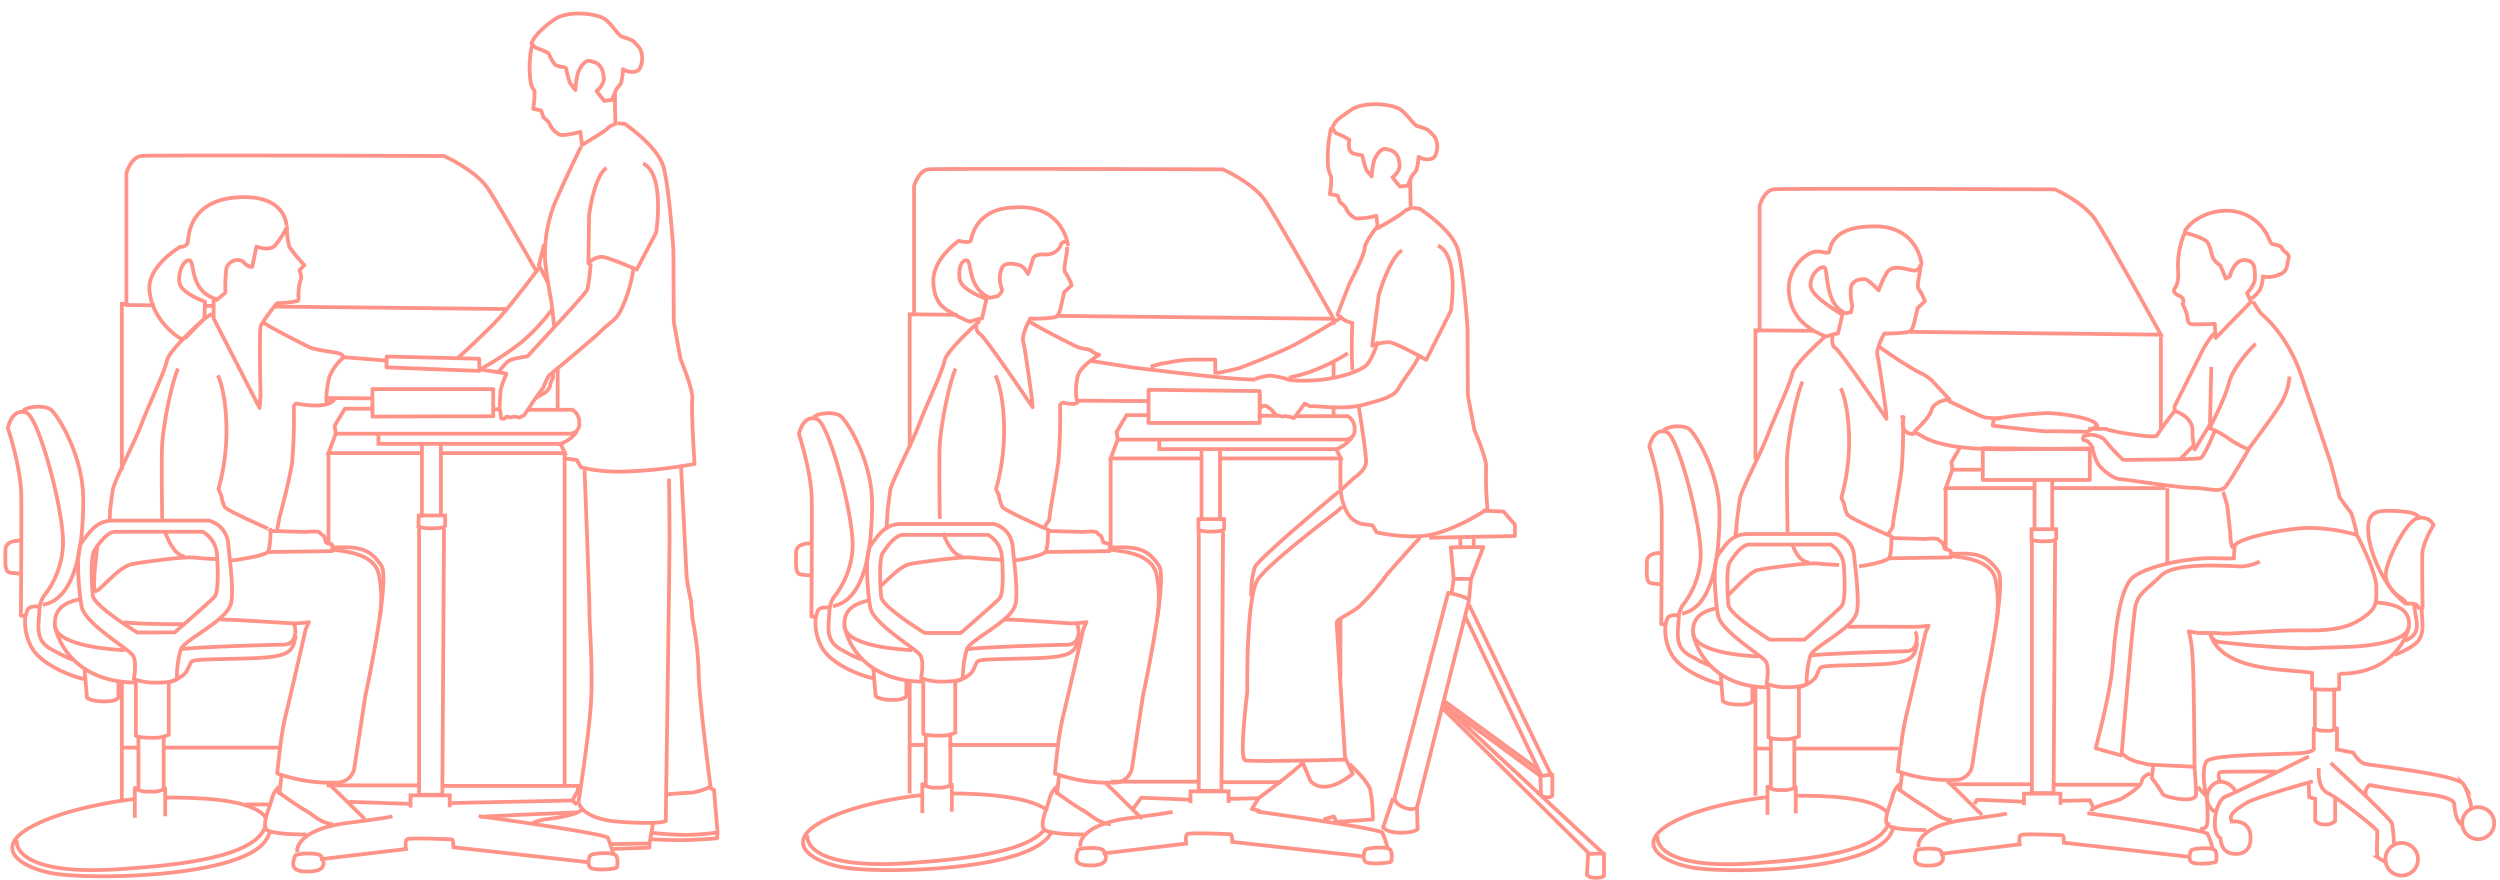<svg id="レイヤー_1" data-name="レイヤー 1" xmlns="http://www.w3.org/2000/svg" width="460" height="162" viewBox="0 0 460 162"><defs><style>.cls-1,.cls-2{fill:none;stroke:#ff9388;stroke-width:0.7px;}.cls-1{stroke-miterlimit:10;}.cls-2{stroke-linejoin:round;}</style></defs><title>アートボード 1</title><polyline class="cls-1" points="103.9 83 103.9 144.61 81.64 144.61"/><polyline class="cls-1" points="103.9 144.61 106.33 144.61 106.33 145.45 105.31 147.29"/><path class="cls-1" d="M49.61,153.21a5.33,5.33,0,0,1-.67,1.36c-4.65,7.08-33.35,7.36-39.59,6.06S-1.18,155.78,6,152,24.91,147,24.91,147"/><path class="cls-1" d="M30.4,146.75c5.17,0,16,.08,18.46,3.65"/><path class="cls-1" d="M3.11,154.57c-.28,1.31.84,6.9,20.68,5.22,17.07-1.15,23.63-3.92,25-7.64"/><path class="cls-1" d="M25,125.6v9.78s.47.37,2.8.37a7,7,0,0,0,3.26-.55v-9.6"/><line class="cls-1" x1="25.47" y1="145.26" x2="25.47" y2="135.66"/><line class="cls-1" x1="30.12" y1="145.16" x2="30.12" y2="135.47"/><path class="cls-2" d="M30.4,150.19v-5.12a4.74,4.74,0,0,1-2.88.56,4,4,0,0,1-2.71-.65v5.49"/><path class="cls-2" d="M15,99.89c1.68-2.33,2.89-4.1,5.87-4.1H38.42A4.78,4.78,0,0,1,42,100.16c.37,3.73,1.21,9.87.28,11.45-1.33,2.93-8.2,6.07-9,7.84a19.45,19.45,0,0,0-.74,5.5s-.56.65-3.54.65a11.35,11.35,0,0,1-4.38-.65s.65-3.17-.19-4.38-8.85-5.87-9.41-8.95S13.91,101.38,15,99.89Z"/><path class="cls-2" d="M25.28,116.38s-8-4.85-8.2-6.81-.46-7.08.28-8.29,2.42-3.44,3.82-3.44H37.3a5.3,5.3,0,0,1,2.61,4c.18,2.7.37,7.08-.47,8s-7.31,6.53-7.31,6.53Z"/><path class="cls-2" d="M14.71,110.23c-1.31.37-4.89.93-4.61,4.84s11,4.47,12.85,4.57"/><path class="cls-2" d="M33.29,119.45c2.61-.37,13.79-.75,18.91-.84,2.61,0,2.33-3.35,1.77-3.82"/><path class="cls-2" d="M10.1,115.07c.55,3.26,4,10.53,15.07,10.53"/><path class="cls-2" d="M54.44,117c-.74,3.07-.74,4-10.15,4.19s-8.85.18-9.32,1-.37,2.15-3.63,3.27"/><line class="cls-1" x1="29.98" y1="137.56" x2="51.87" y2="137.56"/><polyline class="cls-1" points="22.42 125.16 22.42 137.56 25.51 137.56"/><polyline class="cls-1" points="22.42 86.5 22.42 55.91 23.26 55.91"/><path class="cls-2" d="M4.28,75.56c1-.91,4.17-1,5.14-.14,1.53,1.39,5.9,8.74,5.9,16.37s-1,18.32-7.43,19.5"/><path class="cls-2" d="M1.44,78.75c.28-1.11,1.18-3.68,3.47-2.78s7.15,19.15,6.66,24.7A16.37,16.37,0,0,1,8,109.76a5.64,5.64,0,0,0-.69,1.88s-1.95-.35-2.29.69l-.35,1-.83-.07s.14-17.07.07-22.2S1.44,78.75,1.44,78.75Z"/><path class="cls-2" d="M3.67,99.49S1,99.32,1,101.19s-.2,3.93.7,4.13a10,10,0,0,0,1.94.21"/><path class="cls-2" d="M7.27,111.64c0,3-1.15,6,2.1,7.8s4,1.91,4,1.91"/><path class="cls-2" d="M16,125.05c-2.68-.45-8.23-2.68-10.07-5.74a9.59,9.59,0,0,1-1.22-6.25"/><path class="cls-2" d="M15.55,123.2l.45,5.16s.64.7,3.19.7,2.61-.76,2.61-.76v-2.87"/><line class="cls-1" x1="39.56" y1="56.3" x2="37.46" y2="56.27"/><line class="cls-1" x1="93.49" y1="56.87" x2="50.33" y2="56.41"/><path class="cls-1" d="M28.52,56.18l-5.26-.06V31.84S24.1,28.91,26,28.7s55.69,0,55.69,0,5.65,2.51,8,5.86c1.39,2,5.84,9.79,9.14,15.61"/><line class="cls-1" x1="102.61" y1="67.66" x2="102.61" y2="75.18"/><line class="cls-1" x1="92.2" y1="75.32" x2="90.52" y2="75.31"/><path class="cls-1" d="M68.85,75.2l-5.39,0-1.89,3.14.21,1.46h43.13a1.71,1.71,0,0,0,1.67-1.88,2.73,2.73,0,0,0-1.25-2.52l-8.51,0"/><path class="cls-1" d="M69.64,80v1.67h33.48a6.18,6.18,0,0,0,3-2.24"/><line class="cls-1" x1="77.63" y1="81.84" x2="77.63" y2="95.21"/><line class="cls-1" x1="81.13" y1="81.79" x2="81.13" y2="94.95"/><path class="cls-1" d="M77.05,94.85h4.86v1.88s0,.47-2.14.47A7.9,7.9,0,0,1,77,96.91Z"/><polyline class="cls-1" points="77.11 97.2 77.11 146.24 81.39 146.24 81.7 97.25"/><polyline class="cls-1" points="75.54 148.59 75.54 146.35 82.75 146.35 82.75 148.54"/><polyline class="cls-1" points="83.01 147.76 105.31 147.29 106.2 148.07"/><path class="cls-1" d="M106.2,149.48s-17.07.69-17.8.84"/><path class="cls-1" d="M88.07,150.16s23.25,3.18,23.77,4a15.37,15.37,0,0,1,1,3.13"/><path class="cls-1" d="M108.55,157.47c.21-.57,4.44-.68,4.65-.16.52.16.47,2,.31,2.3s-4.23.68-4.91,0S108.55,157.47,108.55,157.47Z"/><path class="cls-1" d="M108,158.62,83.43,155.9s0-1.46-.32-1.46-7.83-.36-8.25,0-.16,1.78-.16,1.78L58.88,158.1"/><path class="cls-1" d="M54.28,157.47c.19-.52,4.28-.63,4.75,0s1.46,2.72-1.88,2.88S53.55,159.46,54.28,157.47Z"/><path class="cls-1" d="M54.7,156.79c-.26-1.56,1.72-4.44,9.29-5.38s8.2-1.2,8.2-1.2"/><line class="cls-1" x1="75.43" y1="147.91" x2="64.24" y2="147.55"/><polyline class="cls-1" points="61.78 79.78 60.44 83.37 77.39 83.37"/><polyline class="cls-1" points="81.28 83.37 103.95 83.37 103.12 81.63"/><polyline class="cls-1" points="60.44 143.82 60.44 144.51 76.89 144.51"/><line class="cls-1" x1="60.44" y1="83.37" x2="60.44" y2="100.34"/><path class="cls-2" d="M52.8,41.77a13.07,13.07,0,0,0,.44,3.64A28,28,0,0,0,56,48.77l-.89.95s.47,1.35.24,1.65a9.83,9.83,0,0,0-.42,2.47c-.11.82.18,1.23-.17,1.53a19,19,0,0,1-3.76.41,31.2,31.2,0,0,0-3,4.11c-.36.94-.06,12.88-.06,12.88l-.18,2.29L39.31,58.6V54.84l.58.35,1.59-1.35a25.82,25.82,0,0,1,.18-4.47C42,48,44,47.31,44.89,48.31s1.53.77,1.53.77l.76-3.71s2.3.88,3.35-.12A15.82,15.82,0,0,0,52.8,41.77Z"/><path class="cls-2" d="M52.71,41.49s-.06-5.82-9.11-5.17-8.88,7.46-9.06,8.29-1.41.82-1.41.82-5.94,3.47-5.64,7.88,3.58,7.7,5.76,9a1.45,1.45,0,0,0,1.23-.47c.18-.23,3.12-3.23,3.12-3.23l.12-3.12S33.25,54,33,51.9s.94-4.18,1.88-4,.06,5.17,4.23,6.88"/><path class="cls-2" d="M39,57.72l-1.41.94s-6.53,5.76-6.88,7.7S27.25,74.77,26,78.12,20.9,88.7,20.73,90.23s-.47,3.47-.47,3.47l-.06,1.65-.06.23"/><path class="cls-2" d="M17.9,100.64s-1,7.64-.41,8.11,4.12-4.41,6.76-4.94,9.88-1.41,11.35-1.23,4.18.29,4.18.29"/><path class="cls-2" d="M42.66,103.11c1.41-.12,6-.88,6.58-1.53s.53-4.12.53-4.12S41.83,94,41.36,93.29a6.22,6.22,0,0,1-.64-2.12L40.19,90a39.93,39.93,0,0,0,1.47-11.82c-.18-6.64-1.59-9.11-1.59-9.11"/><path class="cls-2" d="M32.78,67.83c-.76,1.18-2.94,10.06-3,15.41s.06,12.23.06,12.23"/><path class="cls-2" d="M30.43,98s1.35,4.18,3.58,4.41"/><path class="cls-2" d="M50,97.7l6.29.18s2.29-.24,2.53.11a2,2,0,0,0,.76.59L60,99.82s1.06.17,1.12.47a6.59,6.59,0,0,1,0,1.11l-11.88.18"/><path class="cls-2" d="M22.73,114.46c1.17.35,10.46.47,11,.35"/><path class="cls-2" d="M51.54,137.58c-.32,2.51-.53,4.74-.53,4.74A29.59,29.59,0,0,0,62.12,144a3.24,3.24,0,0,0,3.05-2.53L67.23,128s4.65-21.46,2.94-23.93-3.23-3.53-7.7-3.35H61.18"/><path class="cls-2" d="M40.54,114c2-.06,12.52.7,13.64.7a22,22,0,0,0,2.65-.23l-.59,1.35S53.24,129,52.47,132a55.08,55.08,0,0,0-.93,5.6"/><path class="cls-2" d="M48.42,59.31c1.23.94,7,3.82,8.41,4.53s5.64.94,6.05,1.41l.41.47a8.93,8.93,0,0,0-2.64,3.52c-.53,1.83-.77,4.65-.47,4.83s1.35-.65,1.35-.65-.59,1.94-6.7.88c-.65-.18-.77.53-.77.53a99.8,99.8,0,0,1-.29,10.11c-.41,2.94-1.94,8.76-1.94,8.76l-.41,1.47L51,97.47"/><line class="cls-2" x1="71.17" y1="66.36" x2="63.29" y2="65.72"/><line class="cls-2" x1="68.7" y1="73.3" x2="60.29" y2="73.24"/><polygon class="cls-2" points="68.53 76.65 68.53 71.6 90.75 71.6 90.75 76.59 68.53 76.65"/><polygon class="cls-2" points="71.17 65.6 71.11 67.6 88.22 68.25 88.16 66.01 71.17 65.6"/><path class="cls-2" d="M101.66,56.8A34.57,34.57,0,0,1,95.92,63a60,60,0,0,1-7.4,4.88"/><path class="cls-2" d="M99.33,49.08s-4.7,6.35-7.35,9.29-7.7,7.46-7.7,7.46"/><path class="cls-2" d="M108.68,48.49a38.3,38.3,0,0,1-.59,4.76c-.29.83-10.81,12-10.93,12.23s-3,.3-3.88,1.18a19.82,19.82,0,0,0-1.59,1.82"/><path class="cls-2" d="M92,75.34,92.22,77s.65.18.82-.17.83,0,.83,0l.76-.18.94.18a5.4,5.4,0,0,0,.82-.41c.24-.18,1.71-2.53,1.71-2.53L100,71.24A10.45,10.45,0,0,1,101.1,69c.29-.18,8.17-6.76,9.64-8.23s2.7-1.88,3.59-3.88a25.59,25.59,0,0,0,2.23-7.59"/><path class="cls-2" d="M92.75,69s.53-.65.35,0a16.53,16.53,0,0,0-1,2.82c-.06.88-.17,3.18-.17,3.18l0,.33"/><path class="cls-2" d="M113.15,17.15s0,4.24.12,5.65a3.09,3.09,0,0,0-1.53.88c-.41.47-4.65,3-4.65,3l-.29-2.41s-2.88.76-3.76.53a3.68,3.68,0,0,1-1.88-1.94c-.06-.36-1.18-1.3-1.18-1.3l-.41-1.23s-.77-.18-1.47-.3a16.13,16.13,0,0,0,.26-3.14c0-.41-.44-.38-.73-1.85a19.29,19.29,0,0,1,.23-6.59"/><path class="cls-2" d="M97.8,8s.65.82,1.06.88a15.85,15.85,0,0,1,2.12.94A7.16,7.16,0,0,0,102,11.74c.64.77,2.17.42,2.17.89a20.12,20.12,0,0,0,.71,2.64s.7.94,1,1.29a15.08,15.08,0,0,1,.47-3.17c.35-.88,1.23-2.41,2.17-2.18s2.53.42,2.59,3.47a3.63,3.63,0,0,1-1.35,2.06c.76,1,1.41,1.82,1.41,1.82l1.41-.17.82-1.94.83-1.06a11.91,11.91,0,0,0,.41-2.65c.88.59,2.53.77,3.06-.11A4.18,4.18,0,0,0,117.79,9a9.76,9.76,0,0,0-1.41-1.53,10.23,10.23,0,0,0-1.88-.7c-.64-.12-1.7-2.06-3.11-3.18s-6.82-1.76-9.29-.06S98.16,6.86,97.8,8Z"/><path class="cls-2" d="M113.62,22.68l1.35.12s6.06,4.11,7.12,7.93,1.82,15.41,1.82,15.41l.06,13,1.23,6.88s2.41,5.76,2.18,7.47.41,11.87.41,11.87a83.64,83.64,0,0,1-13.17,1.41,30.29,30.29,0,0,1-7.7-.76l-.77-1.35-2.05-.3"/><path class="cls-2" d="M106.92,27c-.83,1.59-4.18,8.65-5.12,11.11a26.19,26.19,0,0,0-1.53,9.35c.18,2.82,1.24,8.41,1.24,8.41l.47,4.29"/><polyline class="cls-2" points="100.1 44.96 99.16 48.78 100.8 52.02"/><path class="cls-2" d="M118.32,30.09c4.12,1.88,2.41,12.7,2.41,12.7l-3.58,6.82s-5.06-2.24-6.41-2.35a3.39,3.39,0,0,0-2.47,1.23l.12-8.88s.94-7.35,3.23-8.7"/><path class="cls-2" d="M107.56,86.53s.94,24,.89,25.87.7,10.7.29,17-2.29,18.11-2.29,18.11.23,3.17,7.52,3.7,8.53-.12,8.53-.12.7-47.73.7-52.14-.11-10.88-.11-10.88"/><path class="cls-2" d="M125.32,86s.94,18.4,1,19.87a35.55,35.55,0,0,0,.82,4.65l.3,3.47a58.28,58.28,0,0,1,1.11,9.7c0,4.29,2.18,21.05,2.18,21.05a11.07,11.07,0,0,1-3.53,1.12c-1.29,0-4.35.29-4.35.29"/><polyline class="cls-2" points="120.15 151.56 119.5 155.26 119.5 155.97 112.86 156.2"/><line class="cls-2" x1="119.26" y1="155.2" x2="112.5" y2="155.32"/><path class="cls-2" d="M107,149s-.59,1-6.24,1.71a7.88,7.88,0,0,0-2.88.82"/><path class="cls-2" d="M130.67,145l.71.36.64,7.7-.06,1.17a73.6,73.6,0,0,1-12.17.18"/><path class="cls-2" d="M131.79,153.2a44.9,44.9,0,0,1-5.59.42c-2.7,0-6.11-.36-6.11-.36"/><line class="cls-1" x1="51.8" y1="142.71" x2="51.38" y2="146.27"/><path class="cls-1" d="M60.46,144.24s1.4,1.26,2.59,2.45,4.06,4,4.06,4"/><path class="cls-1" d="M56.41,153.54s-6.43.07-7.34-.91.49-3.91.91-5.45a4.5,4.5,0,0,1,1.05-2.1l.42.84s3.07,2.24,4.68,3.15,2.94,2.44,5.17,2.58"/><line class="cls-2" x1="88.27" y1="67.97" x2="92.79" y2="68.66"/><polyline class="cls-2" points="101.73 68.57 101.77 69.44 101.34 70.4 101.12 71.35 100.47 72.13 98.69 73.17"/><path class="cls-2" d="M61.21,101.13c1.85.34,7.67.51,8.51,4.64a22.4,22.4,0,0,1,.17,7.76"/><line class="cls-2" x1="49.66" y1="148.01" x2="45.1" y2="148.01"/><line class="cls-2" x1="22.42" y1="137.56" x2="22.42" y2="147.17"/><polyline class="cls-1" points="388.46 144.39 393.55 144.39 378.09 144.39"/><line class="cls-1" x1="398.8" y1="89.84" x2="398.8" y2="103.57"/><path class="cls-1" d="M348.42,151.88a4.33,4.33,0,0,1-.75,1.92c-4.33,6.69-31,7-36.83,5.73s-9.8-4.58-3.12-8.19,17.59-4.67,17.59-4.67"/><path class="cls-1" d="M330.42,146.41c4.66,0,14.21.06,16.9,3.16"/><path class="cls-1" d="M305,153.8c-.26,1.24.78,6.52,19.24,4.93,16.21-1.11,22.23-3.81,23.31-7.43"/><path class="cls-1" d="M325.4,126.43v9.24s.43.35,2.6.35a6.42,6.42,0,0,0,3-.52v-9.07"/><line class="cls-1" x1="325.83" y1="145" x2="325.83" y2="135.94"/><line class="cls-1" x1="330.16" y1="144.91" x2="330.16" y2="135.76"/><path class="cls-2" d="M330.42,149.67v-4.84a4.4,4.4,0,0,1-2.68.52,3.66,3.66,0,0,1-2.52-.61v5.19"/><path class="cls-2" d="M316.12,102.13c1.56-2.2,2.69-3.87,5.46-3.87h16.3a4.49,4.49,0,0,1,3.29,4.14c.35,3.52,1.13,9.32.26,10.82-1.23,2.76-7.63,5.73-8.32,7.4a18.56,18.56,0,0,0-.69,5.19s-.52.62-3.3.62a10.3,10.3,0,0,1-4.07-.62s.61-3-.17-4.13-8.24-5.55-8.76-8.46S315.08,103.54,316.12,102.13Z"/><path class="cls-2" d="M325.66,117.71s-7.46-4.57-7.63-6.42-.43-6.69.26-7.84,2.25-3.25,3.55-3.25h15a5,5,0,0,1,2.42,3.78c.18,2.56.35,6.69-.43,7.57s-6.8,6.16-6.8,6.16Z"/><path class="cls-2" d="M315.82,111.91c-1.22.35-4.55.87-4.29,4.57s10.23,4.23,12,4.31"/><path class="cls-2" d="M333.11,120.62c2.43-.35,12.83-.7,17.6-.79,2.42,0,2.16-3.17,1.64-3.61"/><path class="cls-2" d="M311.53,116.48c.52,3.08,3.68,10,14,10"/><path class="cls-2" d="M352.79,118.33c-.7,2.9-.7,3.79-9.45,4s-8.24.18-8.67,1-.34,2-3.38,3.08"/><line class="cls-1" x1="329.96" y1="137.73" x2="349.33" y2="137.73"/><polyline class="cls-1" points="323 126.49 323 137.73 326.03 137.73"/><polyline class="cls-1" points="323 84.58 323 60.78 323.78 60.79"/><path class="cls-2" d="M306.12,79.15c1-.85,3.88-1,4.78-.13,1.42,1.31,5.49,8.26,5.49,15.47s-1,17.3-6.91,18.42"/><path class="cls-2" d="M303.48,82.16c.26-1,1.09-3.47,3.23-2.62s6.64,18.09,6.19,23.34a15.57,15.57,0,0,1-3.36,8.59,5.31,5.31,0,0,0-.64,1.77s-1.81-.33-2.13.65l-.32,1-.78-.07s.13-16.13.07-21S303.48,82.16,303.48,82.16Z"/><path class="cls-2" d="M305.55,101.76s-2.52-.16-2.52,1.61-.2,3.71.64,3.9a9.11,9.11,0,0,0,1.81.2"/><path class="cls-2" d="M308.9,113.24c0,2.79-1.07,5.62,2,7.37s3.68,1.81,3.68,1.81"/><path class="cls-2" d="M317,125.91c-2.49-.42-7.65-2.53-9.37-5.42a9.16,9.16,0,0,1-1.13-5.9"/><path class="cls-2" d="M316.61,124.16,317,129s.59.66,3,.66,2.43-.72,2.43-.72v-2.71"/><path class="cls-1" d="M430.41,123.78v3a11.79,11.79,0,0,1-2.3.11,14.35,14.35,0,0,1-2.69-.17v-3"/><line class="cls-1" x1="429.49" y1="134.2" x2="429.49" y2="126.77"/><line class="cls-1" x1="425.94" y1="134.13" x2="425.94" y2="126.62"/><path class="cls-2" d="M425.73,138v-4a3.62,3.62,0,0,0,2.2.44A3,3,0,0,0,430,134v4.26"/><path class="cls-2" d="M406.78,116.22a1.76,1.76,0,0,0,1.77,1.92,155.91,155.91,0,0,0,15.69,1.14c1.8-.07,8.42-.28,8.42-.28,1.53-.08,10.36-.55,10.59-3.82s-2.72-3.74-3.8-4.05l-2.14-.29"/><path class="cls-2" d="M443.25,115.18c-.46,2.73-3.6,8.79-12.77,8.79"/><path class="cls-2" d="M406.71,116.81c2.55,7.4,16.35,6.17,19,7.1"/><path class="cls-2" d="M445.31,95.19c-.9-.39-.52-.94-4.23-1.15s-5.35,0-5.35,3.4,2.56,10.27,6.93,13.67"/><path class="cls-2" d="M447.78,96.6a2.5,2.5,0,0,0-3-1.22c-2,.39-6.19,8.43-5.77,10.88s2.65,3.61,3.13,4a1.81,1.81,0,0,1,.6.82s1.68-.15,2,.31l.3.46.72,0s-.12-7.52-.06-9.78S447.78,96.6,447.78,96.6Z"/><path class="cls-2" d="M445.58,111.86c0,2.47.95,5.43-1.73,7a13,13,0,0,1-3.26,1.61"/><path class="cls-1" d="M333.48,60.87l-9.7-.08V37.84s.78-2.77,2.53-3,51.81,0,51.81,0,5.26,2.37,7.4,5.53S397.6,61.58,397.6,61.58l-46.22-.52"/><line class="cls-1" x1="397.6" y1="61.91" x2="397.6" y2="78.79"/><line class="cls-1" x1="387.82" y1="78.92" x2="384.23" y2="78.9"/><polyline class="cls-1" points="360.81 82.07 359.06 85.04 359.25 86.42 365.06 86.42"/><line class="cls-1" x1="374.36" y1="88.34" x2="374.36" y2="97.72"/><line class="cls-1" x1="377.61" y1="88.31" x2="377.61" y2="97.54"/><path class="cls-1" d="M373.82,97.37h4.52v1.78s0,.44-2,.44a7.39,7.39,0,0,1-2.55-.27Z"/><polyline class="cls-1" points="373.87 99.59 373.87 145.93 377.86 145.93 378.15 99.64"/><polyline class="cls-1" points="372.41 148.15 372.41 146.03 379.12 146.03 379.12 148.1"/><polyline class="cls-1" points="379.36 147.36 384.52 147.25 385.17 148.59"/><path class="cls-1" d="M384.08,149.63s21.62,3,22.11,3.8a14.71,14.71,0,0,1,1,3"/><path class="cls-1" d="M403.12,156.54c.2-.54,4.14-.64,4.33-.15.49.15.44,1.93.29,2.18s-3.93.64-4.57,0S403.12,156.54,403.12,156.54Z"/><path class="cls-1" d="M402.59,157.63l-22.84-2.57s.05-1.38-.29-1.38-7.29-.35-7.68,0-.14,1.68-.14,1.68l-14.73,1.77"/><path class="cls-1" d="M352.64,156.54c.18-.49,4-.59,4.42,0s1.36,2.57-1.75,2.72S352,158.42,352.64,156.54Z"/><path class="cls-1" d="M353,155.9c-.24-1.48,1.61-4.19,8.65-5.08s7.63-1.14,7.63-1.14"/><polyline class="cls-1" points="372.32 147.51 363.76 147.16 363.31 147.94"/><polyline class="cls-1" points="359.25 86.42 358 89.81 374.18 89.81"/><line class="cls-1" x1="377.39" y1="89.81" x2="398.48" y2="89.81"/><line class="cls-1" x1="358.94" y1="144.3" x2="373.67" y2="144.3"/><line class="cls-1" x1="358" y1="89.81" x2="358" y2="101.09"/><line class="cls-1" x1="323" y1="137.73" x2="323" y2="146.41"/><path class="cls-1" d="M424.83,139.18s-13.3,6.63-15.3,7.38-2.74,6.52-1.12,7.55"/><path class="cls-1" d="M425.57,143.76s-10.8,3-12.28,4-3.4,2.07-2.66,3.26"/><path class="cls-1" d="M408.57,153.92c0,1.62.59,3.2,2.85,3.2s2.88-1.74,2.64-3.6c0,0-.12-2.8-3.75-2.33"/><path class="cls-1" d="M426.68,141.33s-.47,3.6,1.71,4.65,8.86,6.5,9,6.87-.25,4.57.15,4.94a10,10,0,0,0,1.7.94"/><path class="cls-1" d="M428.86,140.39s11,10.2,11.26,11.11a23.37,23.37,0,0,1,.36,3.82"/><path class="cls-1" d="M444.91,158.17a3,3,0,1,1-3-3.07A3,3,0,0,1,444.91,158.17Z"/><path class="cls-1" d="M424.79,144l.11,2.69L426,147V151a2.09,2.09,0,0,0,1.82.69,2.23,2.23,0,0,0,1.85-.66v-4.14"/><path class="cls-1" d="M430.13,137.92l2.87.58s1,1.67,2,2,17.29,2,18.34,3.85a14.56,14.56,0,0,1,1.42,4.43"/><path class="cls-1" d="M453.23,151.9c-.47-.29-1.42-.62-1.67-4.07,0,0,0-1.12-4.9-1.7S436,144.45,436,144.45s-1.16.91-.61,1.89"/><path class="cls-1" d="M458.93,151.47a2.94,2.94,0,1,1-2.94-2.95A2.94,2.94,0,0,1,458.93,151.47Z"/><path class="cls-1" d="M425.7,137.77s.4.44-1.89.76S407,138.68,406,140.1s-.29,5.7,0,6.06"/><path class="cls-1" d="M408.44,143.77s-.54-1.6.11-1.71,10.28-.11,10.28-.11"/><path class="cls-1" d="M407.5,149.36a3.11,3.11,0,0,1-.37-4.91c1.78-1.63,4.11.48,4.07,1.1"/><path class="cls-1" d="M444.18,111c.16,3,1.81,5.43-1.64,6.9"/><path class="cls-2" d="M339.61,57.64c-4.05-1.65-3.12-8.3-4-8.47s-2.71,1.6-2.43,3.58S339,57.89,339,57.89l-.81,3.48a7.83,7.83,0,0,0-2,.51c-.17.22-1.82-.75-2.22-.86-2.1-1.3-4.53-3.17-4.82-7.41s3.22-7.18,4.92-7.3,2.39.61,2.56-.18.71-4.29,7.37-4.44c8.78-.62,9.56,6.81,9.56,6.81a2,2,0,0,1-1,1.24c-.81.34-4.28-1.56-5.43.52a18.7,18.7,0,0,0-1.45,3.17,13.9,13.9,0,0,0-2.25-2c-.46-.12-2.89-.23-2.89,1.91a9.22,9.22,0,0,0,.29,2.88l-.23,1.22Z"/><path class="cls-2" d="M336,61.75c-1.33,1.21-6,5.49-6.26,7.09-.34,1.86-3.33,8.09-4.52,11.31s-4.92,10.18-5.09,11.65-.46,3.34-.46,3.34l-.36,3.63.25-1.82"/><line class="cls-2" x1="337.68" y1="60.52" x2="337.65" y2="60.54"/><path class="cls-2" d="M318,109.51c1.33-1.29,4-4.35,5.48-4.64,2.55-.51,9.5-1.36,10.92-1.19s4,.28,4,.28"/><path class="cls-2" d="M342.06,104.19c1.36-.11,4.89-.85,5.46-1.47s.51-4,.51-4-7.64-3.34-8.09-4a6,6,0,0,1-.62-2l-.51-1.13a38.22,38.22,0,0,0,1.41-11.37c-.17-6.39-1.53-8.77-1.53-8.77"/><path class="cls-2" d="M331.68,70.25c-.73,1.13-2.83,9.68-2.88,14.82s.12,12.94.12,12.94"/><path class="cls-2" d="M329.84,100.27s.88,3,3,3.24"/><path class="cls-2" d="M348.2,99l6.05.17s2.2-.23,2.43.11a2.06,2.06,0,0,0,.74.57l.45,1.18s1,.17,1.07.46a6.13,6.13,0,0,1,0,1.07l-11.42.17"/><path class="cls-2" d="M349.73,137.35c-.31,2.42-.52,4.57-.52,4.57a28.54,28.54,0,0,0,10.7,1.58,3.13,3.13,0,0,0,2.94-2.43l2-12.95s4.46-20.65,2.82-23-3.11-3.4-7.41-3.23H359"/><path class="cls-2" d="M340,115.34c1.92-.06,11.25,0,12.32,0a21.18,21.18,0,0,0,2.54-.22l-.56,1.3s-2.89,12.67-3.62,15.55a52.22,52.22,0,0,0-.9,5.39"/><path class="cls-2" d="M345.66,63.71a82.83,82.83,0,0,0,7.16,4.66A9.59,9.59,0,0,1,355.46,70c.39.45,3.22,3.46,3.22,3.46s-2.77.25-3.28,2-3.57,4.14-3.29,4.31-2.8.34-1.83-3c-.62-.17-.12.06-.12.06a94.27,94.27,0,0,1-.28,9.72c-.39,2.83-1.44,8.86-1.44,8.86L348.25,97l-1,1.58"/><line class="cls-1" x1="349.98" y1="142.28" x2="349.57" y2="145.71"/><path class="cls-1" d="M358.31,143.76s1.35,1.21,2.49,2.36,3.9,3.83,3.9,3.83"/><path class="cls-1" d="M354.41,152.71s-6.18.07-7.06-.88.47-3.76.88-5.24a4.29,4.29,0,0,1,1-2l.4.81s3,2.15,4.51,3,2.82,2.36,5,2.49"/><path class="cls-2" d="M359,102.29c1.78.32,7.38.48,8.19,4.46a21.67,21.67,0,0,1,.16,7.46"/><path class="cls-2" d="M353.32,48.62c.23,1-.8,4-.29,4.55a8.91,8.91,0,0,1,1.15,2.27l-1.32,1.2-.4,1.65s-.4,2.33-1,2.67-4,.4-4,.4l-.74,0s-1.61,2.84-1.27,4.09,1.55,10.08,1.55,10.08l.12,1.53s-8.49-12.46-9.4-13-.5-2.52-.5-2.52"/><polygon class="cls-2" points="364.83 82.45 364.83 88.31 384.52 88.31 384.52 82.67 364.83 82.45"/><path class="cls-2" d="M358.43,73.72s6.14,3,6.81,3.1,2.92.18,2.92.18"/><path class="cls-2" d="M352.42,79.56c2,1,3.89,3.34,18.29,3.1l14-.15"/><path class="cls-2" d="M402,42.82a15.22,15.22,0,0,0-1.22,7.07c.16,2.27-.57,3.08-.57,3.08s-.73.82.65,1.39.73,1.62.73,1.62a6.92,6.92,0,0,1,.81,2c.25,1-.08,1.7,1.38,1.7s3.74-.08,3.74-.08l.16,2.6,6.5-6.66-.73-1.62s1.54-1.46,1.46-2.93.17-3-1.85-3.13-2.78,3-2.78,3l-.73.41-1-2.44a3.92,3.92,0,0,1-1.22-1.13c-.49-.74-.49-2.28-1.22-3.17S402,42.82,402,42.82Z"/><path class="cls-2" d="M401.93,42.66c2-3.57,9.34-5.93,13.8-1.38,1.71,1.79,1.87,3.33,2.28,3.57s1.62.17,1.86.82,1.55,1,1.22,1.95,0,2.43-1.95,3a4.68,4.68,0,0,1-2.76.24,6.3,6.3,0,0,1-.48,2.28,5,5,0,0,1-1.63,1.78"/><path class="cls-2" d="M415.81,103.33a8.61,8.61,0,0,1-3.49.89c-1.78,0-12.06-.93-14.7,1.7s-4.22,3.25-4.71,5.69-2.51,26.88-2.51,26.88.73,1.22,3.24,1.79l1.71.4,8.44.41s-.08-17.54-.4-20.79a21.74,21.74,0,0,0-.65-4.14l1.7.32s2.93-.08,4.39.08,10.07-.65,15.35-.57,8.12-.56,10.64-2.35,2.43-2.52,2.43-5.52-3.57-9.67-3.57-9.67a32.77,32.77,0,0,0-1.06-4.06c-.24-.24-2.11-2.84-2.11-2.84l-1.62-6.25s-2.76-8.29-5.44-16.16S416,57.68,416,57.68l-1.46-2.19"/><path class="cls-2" d="M390.48,139.06l-4.88-1.38s2.68-10,3.09-15,1.05-14.45,3.9-16.56,10.47-3.57,14.94-3.41,3.49-.08,3.49-.08l.16-2.28"/><path class="cls-2" d="M433.68,98.45a31.67,31.67,0,0,0-9.5-1.3c-4.55.25-12.26,1.87-13,3.25s-.81-2.35-.81-2.35l-.57-5.12-.73-2.43"/><path class="cls-2" d="M407.37,61.34a18.72,18.72,0,0,0-2,2.93l-5.28,10.55.08.81s3.17.9,3.25,3.5a14.55,14.55,0,0,0,.4,3.57L407,77.5"/><path class="cls-2" d="M415.08,63.29c-.57.33-4.3,4.39-4.95,7.15s-3.57,8.36-3.57,8.36a14.47,14.47,0,0,1,3.49,1.87,18.22,18.22,0,0,0,3.65,2s4.63-6.17,5.85-8.2a11.34,11.34,0,0,0,1.71-5.2"/><line class="cls-2" x1="406.88" y1="67.51" x2="406.64" y2="77.91"/><path class="cls-2" d="M400.14,75.63a53.71,53.71,0,0,0-3.25,4.47c-.24.65-7.06-.57-7.06-.57l-2.12-.48"/><line class="cls-2" x1="403.47" y1="82.13" x2="400.95" y2="84.65"/><path class="cls-2" d="M407.53,79.29s-1.95,4.71-2.6,5-14.29.32-14.29.32a40.12,40.12,0,0,1-3.33-3.57c-.49-.81-2.36-1.06-2.6-1.06a12.67,12.67,0,0,0-1.3.25s-.41.81.24.81S385,82.3,385,82.3a11.09,11.09,0,0,0,.9,2.84c.56,1,2.76,2.92,4.06,3s11,1.63,13.56,1.63,5,1,6-.25,4.22-6.82,4.22-6.82"/><path class="cls-2" d="M366.68,78.32l.16-1.22A76.57,76.57,0,0,1,376.75,76c2.92.08,8.53,1,9,2.11l.17.25L384,79.45s-7.07-.16-7.39-.08S366.68,78.32,366.68,78.32Z"/><path class="cls-2" d="M396.23,140.68l-.31,2.48a30.66,30.66,0,0,1,2.07,3c.1.41,6.08,1.86,6.08,0s-.28-5.06-.28-5.06"/><path class="cls-2" d="M395.61,142.33s-1.44.41-1.54,1.45-3.1,2.88-4,3.3-5,1.24-5.36,2.16"/><path class="cls-2" d="M404.79,152.44a1,1,0,0,0,1.24-.51c.41-.83,0-5.37,0-5.37l-1.65-1.75"/><polyline class="cls-1" points="235.83 143.92 235.61 143.92 224.99 143.92"/><line class="cls-1" x1="246.64" y1="113.85" x2="246.64" y2="124.81"/><line class="cls-1" x1="246.64" y1="83.99" x2="246.64" y2="90.3"/><path class="cls-1" d="M193.62,152.83a7.2,7.2,0,0,1-.44.79c-4.54,6.88-32.45,7.16-38.52,5.89s-10.25-4.71-3.27-8.43,18.4-4.8,18.4-4.8"/><path class="cls-1" d="M175.14,146c4.62,0,14.26.38,17.63,3.15"/><path class="cls-1" d="M148.58,153.62c-.27,1.27.82,6.7,20.12,5.07,14.47-1,21.18-3.14,23.53-6.08"/><path class="cls-1" d="M169.88,125.43V135s.46.36,2.72.36a6.7,6.7,0,0,0,3.17-.54v-9.34"/><line class="cls-1" x1="170.34" y1="144.55" x2="170.34" y2="135.22"/><line class="cls-1" x1="174.87" y1="144.46" x2="174.87" y2="135.04"/><path class="cls-2" d="M175.14,149.36v-5a4.63,4.63,0,0,1-2.81.55,3.87,3.87,0,0,1-2.63-.64v5.35"/><path class="cls-2" d="M160.18,100.41c1.64-2.26,2.81-4,5.71-4h17a4.65,4.65,0,0,1,3.45,4.26c.36,3.62,1.18,9.59.27,11.13-1.29,2.85-8,5.9-8.7,7.63a18.61,18.61,0,0,0-.73,5.34s-.54.64-3.44.64a10.91,10.91,0,0,1-4.26-.64s.63-3.08-.18-4.26-8.61-5.7-9.16-8.7S159.1,101.86,160.18,100.41Z"/><path class="cls-2" d="M170.15,116.46s-7.79-4.72-8-6.62-.45-6.89.27-8.07,2.36-3.35,3.72-3.35h15.68a5.16,5.16,0,0,1,2.53,3.9c.18,2.63.37,6.89-.45,7.79s-7.11,6.35-7.11,6.35Z"/><path class="cls-2" d="M159.87,110.47c-1.27.37-4.76.91-4.49,4.72s10.7,4.35,12.51,4.44"/><path class="cls-2" d="M178,119.45c2.54-.37,13.41-.73,18.4-.82,2.53,0,2.26-3.26,1.72-3.71"/><path class="cls-2" d="M155.38,115.19c.55,3.17,3.85,10.24,14.67,10.24"/><path class="cls-2" d="M198.52,117.09c-.72,3-.72,3.9-9.88,4.08s-8.61.18-9.06,1-.36,2.08-3.53,3.17"/><line class="cls-1" x1="174.52" y1="137.07" x2="194.91" y2="137.07"/><polyline class="cls-1" points="167.38 125.49 167.38 137.07 170.56 137.07"/><polyline class="cls-1" points="167.38 82.34 167.38 57.83 168.19 57.84"/><path class="cls-2" d="M149.73,76.74c1-.87,4.05-1,5-.13,1.49,1.35,5.74,8.5,5.74,15.93s-1,17.82-7.22,19"/><path class="cls-2" d="M147,79.85c.27-1.08,1.15-3.58,3.38-2.7s6.95,18.63,6.48,24a16,16,0,0,1-3.51,8.84,5.45,5.45,0,0,0-.68,1.83s-1.89-.34-2.23.67l-.33,1-.81-.06s.13-16.61.06-21.6S147,79.85,147,79.85Z"/><path class="cls-2" d="M149.13,100s-2.64-.17-2.64,1.65-.2,3.82.67,4a9.48,9.48,0,0,0,1.89.21"/><path class="cls-2" d="M152.63,111.85c0,2.87-1.12,5.79,2,7.59s3.85,1.86,3.85,1.86"/><path class="cls-2" d="M161.12,124.89c-2.6-.43-8-2.6-9.79-5.58a9.29,9.29,0,0,1-1.18-6.08"/><path class="cls-2" d="M160.69,123.1l.43,5s.62.68,3.1.68,2.55-.74,2.55-.74v-2.79"/><path class="cls-1" d="M176.19,57.93l-8-.09V34.21s.81-2.85,2.65-3.05,54.17,0,54.17,0,5.5,2.44,7.74,5.7,12.63,21.8,12.63,21.8l-51.13-.54"/><line class="cls-1" x1="245.38" y1="74.85" x2="245.38" y2="76.37"/><line class="cls-1" x1="245.38" y1="66.6" x2="245.38" y2="69.47"/><line class="cls-1" x1="245.38" y1="58.66" x2="245.38" y2="59.76"/><line class="cls-1" x1="235.16" y1="76.51" x2="231.41" y2="76.49"/><path class="cls-1" d="M211.47,76.39l-4.18,0-1.83,3.06.21,1.43h42A1.68,1.68,0,0,0,249.25,79,2.64,2.64,0,0,0,248,76.58l-9.77,0"/><path class="cls-1" d="M213.31,81v1.63h32.57a6.07,6.07,0,0,0,2.89-2.19"/><line class="cls-1" x1="221.08" y1="82.86" x2="221.08" y2="95.87"/><line class="cls-1" x1="224.48" y1="82.81" x2="224.48" y2="95.61"/><path class="cls-1" d="M220.52,95.51h4.73v1.83s-.05.46-2.09.46a7.7,7.7,0,0,1-2.66-.28Z"/><polyline class="cls-1" points="220.57 97.8 220.57 145.51 224.74 145.51 225.04 97.84"/><polyline class="cls-1" points="219.05 147.8 219.05 145.61 226.06 145.61 226.06 147.75"/><line class="cls-1" x1="226.31" y1="146.99" x2="231.71" y2="146.87"/><path class="cls-1" d="M231.24,149.32s22.62,3.1,23.12,3.91a14.72,14.72,0,0,1,1,3.05"/><path class="cls-1" d="M251.16,156.44c.21-.56,4.32-.66,4.53-.16.5.16.45,2,.3,2.24s-4.12.66-4.78,0S251.16,156.44,251.16,156.44Z"/><path class="cls-1" d="M250.6,157.55l-23.88-2.64s.05-1.42-.3-1.42-7.63-.36-8,0-.16,1.73-.16,1.73l-15.39,1.83"/><path class="cls-1" d="M198.37,156.44c.18-.51,4.16-.61,4.62,0s1.42,2.64-1.83,2.79S197.65,158.37,198.37,156.44Z"/><path class="cls-1" d="M198.77,155.78c-.25-1.53,1.68-4.32,9-5.24s8-1.17,8-1.17"/><polyline class="cls-1" points="218.95 147.14 210 146.78 208.57 148.71"/><polyline class="cls-1" points="205.66 80.86 204.36 84.35 220.85 84.35"/><polyline class="cls-1" points="224.63 84.35 246.69 84.35 245.88 82.66"/><line class="cls-1" x1="204.36" y1="143.83" x2="220.37" y2="143.83"/><line class="cls-1" x1="204.36" y1="84.35" x2="204.36" y2="101.34"/><line class="cls-1" x1="167.37" y1="137.07" x2="167.37" y2="146.01"/><path class="cls-2" d="M180.31,59c-1.39,1.26-6.2,5.71-6.51,7.37-.35,1.94-3.46,8.41-4.7,11.76S164,88.7,163.81,90.23s-.47,3.47-.47,3.47l-.2,3.46.08-1.58"/><line class="cls-2" x1="182.09" y1="57.72" x2="182.06" y2="57.74"/><path class="cls-2" d="M162.19,107.73c1.38-1.34,3.61-3.61,5.15-3.92,2.64-.53,9.87-1.41,11.34-1.23s5.6.43,5.6.43"/><path class="cls-2" d="M186.65,103.11c1.41-.12,5.09-.88,5.67-1.53s.53-4.12.53-4.12-7.93-3.46-8.4-4.17a6.33,6.33,0,0,1-.65-2.12L183.27,90a39.54,39.54,0,0,0,1.47-11.82c-.18-6.64-1.59-9.11-1.59-9.11"/><path class="cls-2" d="M175.86,67.83c-.76,1.18-2.94,10.06-3,15.41s.06,12.23.06,12.23"/><path class="cls-2" d="M173.51,98s1.35,4.18,3.59,4.41"/><path class="cls-2" d="M193,97.7l6.29.18s2.29-.24,2.53.11a2,2,0,0,0,.76.59l.47,1.24s1.06.17,1.12.47a6.59,6.59,0,0,1,0,1.11l-11.88.18"/><path class="cls-2" d="M194.62,137.58c-.32,2.51-.53,4.74-.53,4.74A29.59,29.59,0,0,0,205.2,144a3.26,3.26,0,0,0,3.06-2.53L210.31,128s4.65-21.46,2.94-23.93-3.23-3.53-7.7-3.35h-1.29"/><path class="cls-2" d="M184.87,114c2-.06,11.28.7,12.39.7a22,22,0,0,0,2.65-.23l-.59,1.35s-3,13.17-3.76,16.17a52.14,52.14,0,0,0-.94,5.6"/><path class="cls-2" d="M189.43,59.13c1.24.94,7,3.82,8.41,4.53s2.61.44,3,.91a3.33,3.33,0,0,0,1.42.71s-3.38,2-3.91,3.79-.41,4.49-.11,4.67-.12.94-2.42.38a.62.62,0,0,0-.77.53,100,100,0,0,1-.29,10.12c-.41,2.93-1.5,9.2-1.5,9.2l-.2,1.68L192,97.29"/><path class="cls-2" d="M200.81,66.43l7.74,1.21s16.15,2,20.23,2.13l2.24.1"/><polyline class="cls-2" points="198.29 73.72 206.7 73.78 211.15 73.79"/><path class="cls-2" d="M248,65a34.83,34.83,0,0,1-7.58,3.64c-1.12.34-2.24.62-3.28.86"/><path class="cls-2" d="M247.06,58.26c-2,1.24-6.54,4-9.23,5.36-3.54,1.78-9.9,4.15-9.9,4.15s-3.42.81-4.09.85"/><path class="cls-2" d="M231.79,72.48v1.9s.23.82.4.47.87-.12.87-.12l.81.58.87,1s1.27.47,1.5.29,1.87.32,1.87.32l1.94-2.65s1.1.65,1.39.48,5.67.75,9.54-.29,5.49-1.62,6.3-2.89c.69-1.57,2.89-3.84,4-6.43"/><path class="cls-2" d="M259.49,33s0,4,.12,5.32a3.16,3.16,0,0,0-1.51.83c-.4.44-4.57,2.83-4.57,2.83l-.29-2.28a13.57,13.57,0,0,1-3.7.5,3.5,3.5,0,0,1-1.85-1.83c-.06-.33-1.16-1.21-1.16-1.21l-.4-1.17s-.75-.16-1.45-.27a14.47,14.47,0,0,0,.26-3c0-.39-.28-.55-.57-1.94a24.77,24.77,0,0,1,.58-7.31"/><path class="cls-2" d="M245.2,23.49s.37,1,.78,1.06a17.5,17.5,0,0,1,2.31,1.16s-.37,1.5.27,2.21,2.14.39,2.14.84a18.68,18.68,0,0,0,.69,2.49s.7.89,1,1.22a13.46,13.46,0,0,1,.47-3c.34-.84,1.21-2.27,2.14-2.05s2.48.38,2.54,3.26a3.31,3.31,0,0,1-1.33,1.94c.75.95,1.39,1.72,1.39,1.72l1.39-.17.81-1.82.81-1a10.92,10.92,0,0,0,.4-2.49c.87.55,2.49.72,3-.11a3.8,3.8,0,0,0,.06-3.44,9.93,9.93,0,0,0-1.39-1.44,10.87,10.87,0,0,0-1.85-.66c-.64-.11-1.68-1.94-3.07-3s-6.71-1.66-9.14,0S245.55,22.38,245.2,23.49Z"/><path class="cls-2" d="M264.58,45.21c4.05,1.77,2.37,12,2.37,12l-4.52,9s-5.49-3.13-6.82-3.24a8.3,8.3,0,0,0-3.13.64l1.22-9.34s2-6.92,4.29-8.2"/><line class="cls-1" x1="194.88" y1="142.71" x2="194.46" y2="146.27"/><path class="cls-1" d="M203.55,144.24s1.4,1.26,2.58,2.45,4.06,4,4.06,4"/><path class="cls-1" d="M199.49,153.54s-6.43.07-7.34-.91.49-3.91.91-5.45a4.5,4.5,0,0,1,1.05-2.1l.42.84s3.07,2.24,4.68,3.15,2.94,2.44,5.18,2.58"/><path class="cls-2" d="M204.29,101.13c1.85.34,7.67.51,8.52,4.64a22.53,22.53,0,0,1,.16,7.76"/><path class="cls-2" d="M196.3,45.4c.24,1-.82,4.2-.29,4.74a9.44,9.44,0,0,1,1.18,2.36l-1.36,1.24-.41,1.72s-.42,2.42-1,2.78-4.08.41-4.08.41l-.77-.06s-1.66,3-1.3,4.26,1.6,10.47,1.6,10.47l.12,1.6s-8.76-13-9.71-13.49a1.38,1.38,0,0,1-.53-1.65"/><polygon class="cls-2" points="211.33 71.72 211.33 77.82 231.79 77.82 231.79 71.96 211.33 71.72"/><path class="cls-2" d="M211.68,67.47l1.9-.54c.23-.06,1.18-.17,1.18-.17a24.42,24.42,0,0,1,5-.6h3.84v2.72"/><path class="cls-2" d="M253.52,62.82s-1,3.41-2.19,4.45-5.15,2.49-9.66,2.72-5-.29-5-.29a17.22,17.22,0,0,0-2.94-.58,9.52,9.52,0,0,0-2.78.64"/><path class="cls-2" d="M253.49,41.62c-.17.25-2.29,2.71-2.41,4.14s-2.62,6.05-2.79,6.47l-2.2,5.63a5.29,5.29,0,0,0,2.75,1.56,82.19,82.19,0,0,0,0,8.71"/><path class="cls-2" d="M250,74.77s1.44,8.84,1.35,10.32-2.15,2.79-2.15,2.79l-2.5,2.33s.24,5.35,3.86,6.18l2,.28.75,1.28a31.74,31.74,0,0,0,7.58.72c5.32,0,12.81-5,12.81-5a64,64,0,0,1-.26-7.49c.23-1.61-2.14-7-2.14-7l-1.22-6.48-.05-12.3s-.76-10.91-1.8-14.51-7-7.48-7-7.48L260,38.23"/><path class="cls-2" d="M261.27,98.92s-5.16,5.67-6.18,6.93a41,41,0,0,1-5,5.75c-1.77,1.44-4.18,2.29-4.14,3s1.56,25.17,1.56,25.17-17.21.46-18.39.12.38-12.51.38-12.51-.26-17.68,2-20.85,14.33-12.27,14.33-12.27l1.1-1"/><path class="cls-2" d="M246.38,90.42s-15,12.47-15.52,14a17.41,17.41,0,0,0-.63,5.33"/><polyline class="cls-2" points="262.97 98.95 268.29 98.84 278.74 98.62 278.74 96.53 276.65 94.12 272.79 93.96"/><line class="cls-2" x1="271.16" y1="99.07" x2="271.16" y2="100.54"/><line class="cls-2" x1="268.71" y1="99.07" x2="268.71" y2="100.54"/><polygon class="cls-2" points="266.94 100.72 272.93 100.66 270.67 106.52 267.49 106.52 266.94 100.72"/><line class="cls-2" x1="267.07" y1="109.32" x2="267.49" y2="106.52"/><line class="cls-2" x1="270.3" y1="110.24" x2="270.67" y2="106.52"/><path class="cls-2" d="M266.46,109.08s3.47.61,3.84,1.4c-.43,1.59-9.58,38.09-9.58,38.09s-.79.73-2.56-.06-1.53-1.89-1.53-1.89Z"/><path class="cls-2" d="M256.32,146.86l-1.83,5.37s.68,1,3.24,1,3.11-.67,3.11-.67l-.12-4"/><line class="cls-2" x1="269.57" y1="113.35" x2="283.67" y2="142.83"/><line class="cls-2" x1="270.3" y1="111.28" x2="285.38" y2="142.53"/><path class="cls-2" d="M283.42,142.77l2.2-.24v3.9a1.61,1.61,0,0,1-2.07-.18Z"/><line class="cls-2" x1="265.91" y1="129.1" x2="283.12" y2="141.67"/><polyline class="cls-2" points="295.02 157.05 265.54 129.65 283.42 142.77"/><line class="cls-2" x1="265.54" y1="130.44" x2="292.58" y2="157.24"/><path class="cls-2" d="M292.21,157.11l2.93-.06v4.09s-.18.37-1.4.37A2.31,2.31,0,0,1,292,161Z"/><path class="cls-2" d="M239.53,139.89l1.6,3.82a3.35,3.35,0,0,0,3.07,1c2.22-.18,4.71-2.35,4.71-2.35l-1.38-2.94"/><path class="cls-2" d="M239.58,140.42c-.76,1.07-8,6.45-8,6.45l-1.24,2,1.56.35"/><path class="cls-2" d="M248.33,140.6s3.29,3,3.78,4.67a28.56,28.56,0,0,1,.49,5.51l-6.71.44-.45-1-1.92.57"/><path class="cls-2" d="M196.44,44.47s-1.12-.12-1.24.62a2.8,2.8,0,0,1-2.48,1.73c-1.11,0-2.47-.12-2.72,1a19.14,19.14,0,0,1-.87,2.6s-.62-1.36-1.48-1.61-2.85-.74-3.35.62a5,5,0,0,0,0,3.59c.38.62-.74,1.49-.74,1.49l-1.41.28c-4.17-1.71-3.29-6.7-4.23-6.88s-1.63,1.4-1.34,3.45S181.52,55,181.52,55l-.84,3.62a7.92,7.92,0,0,0-2.06.53c-.18.23-1.88-.77-2.29-.89-2.17-1.35-4.29-1.76-4.59-6.17s4.69-7.79,4.69-7.79,2.07.64,2.25-.18,1.12-5.8,8-5.95c9-.65,9.86,7.07,9.86,7.07"/></svg>